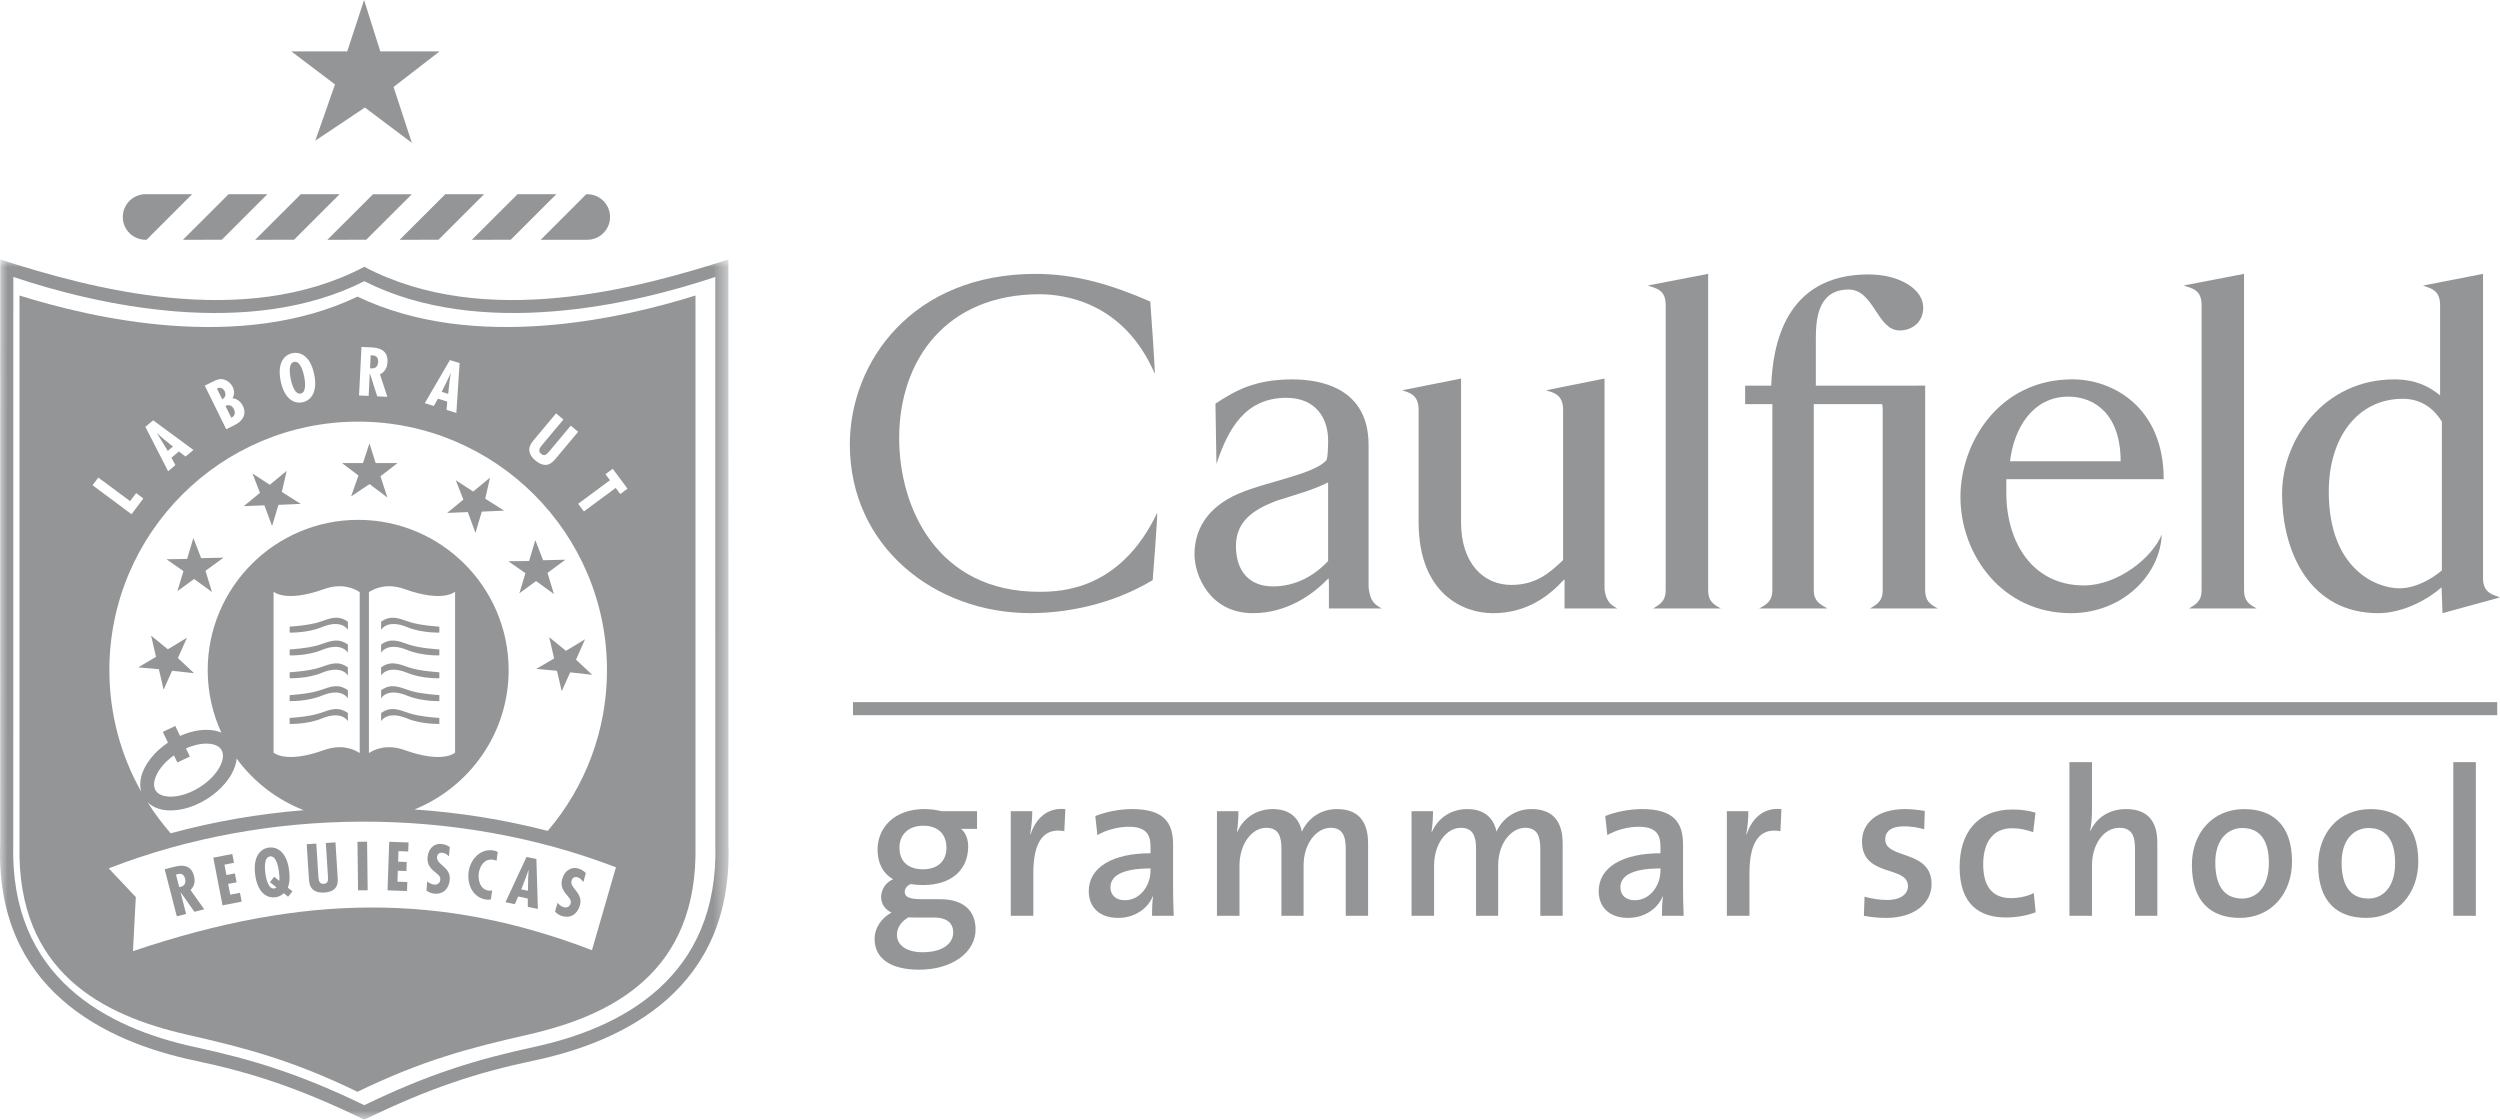 <?xml version="1.0" encoding="UTF-8"?>
<svg xmlns="http://www.w3.org/2000/svg" xmlns:xlink="http://www.w3.org/1999/xlink" width="163px" height="73px" viewBox="0 0 163 73" version="1.1">
  <title>Group 119</title>
  <defs>
    <polygon id="path-1" points="0 0 47.505 0 47.505 56.083 0 56.083"></polygon>
  </defs>
  <g id="🖥-Desktop-–-WOO-Agency-Website" stroke="none" stroke-width="1" fill="none" fill-rule="evenodd">
    <g id="About" transform="translate(-916, -4494)">
      <g id="Group-119" transform="translate(916, 4494)">
        <polygon id="Fill-1" fill="#939597" points="55.615 46.631 162.819 46.631 162.819 45.779 55.615 45.779"></polygon>
        <g id="Group-29" transform="translate(0, 16.917)">
          <g id="Group-4">
            <mask id="mask-2" fill="white">
              <use xlink:href="#path-1"></use>
            </mask>
            <g id="Clip-3"></g>
            <path d="M23.753,0.48 C15.846,4.643 5.777,1.851 0.017,0 L0.012,38.075 C-0.336,47.592 6.86,51.003 12.696,52.233 C16.453,53.024 19.517,54.033 23.753,56.084 C27.988,54.033 31.052,53.024 34.809,52.233 C40.645,51.003 47.841,47.592 47.493,38.075 L47.49,0 C41.728,1.851 31.66,4.643 23.753,0.48 M34.808,51.348 C31.056,52.162 27.988,53.09 23.753,55.14 C19.517,53.09 16.449,52.162 12.696,51.348 C6.976,50.111 0.613,46.835 0.865,38.09 L0.869,1.139 C6.275,2.954 16.208,5.235 23.753,1.418 C31.296,5.235 41.231,2.954 46.636,1.139 L46.641,38.09 C46.892,46.835 40.529,50.111 34.808,51.348" id="Fill-2" fill="#939597" mask="url(#mask-2)"></path>
          </g>
          <path d="M60.269,35.834 C58.314,35.834 57.217,37.041 57.217,38.484 C57.217,39.334 57.558,40.034 58.234,40.406 C57.752,40.612 57.45,41.077 57.45,41.572 C57.45,42.025 57.71,42.382 58.123,42.587 C57.533,42.89 57.024,43.535 57.024,44.304 C57.024,45.621 58.137,46.307 59.924,46.307 C62.125,46.307 63.608,45.142 63.608,43.688 C63.608,42.411 62.769,41.71 61.284,41.71 L60.116,41.71 C59.29,41.71 58.99,41.572 58.99,41.23 C58.99,41.037 59.112,40.829 59.389,40.721 C59.594,40.763 59.909,40.789 60.17,40.789 C62.094,40.789 63.126,39.748 63.126,38.264 C63.126,37.769 62.946,37.358 62.658,37.124 L63.703,37.124 L63.703,35.972 L61.395,35.972 C61.023,35.888 60.679,35.834 60.269,35.834 M59.234,42.89 C59.346,42.904 59.483,42.904 59.608,42.904 L60.886,42.904 C61.752,42.904 62.15,43.289 62.15,43.877 C62.15,44.618 61.436,45.169 60.157,45.169 C59.168,45.169 58.48,44.756 58.48,44.03 C58.48,43.563 58.77,43.151 59.234,42.89 M60.185,39.761 C59.196,39.761 58.644,39.238 58.644,38.346 C58.644,37.508 59.221,36.92 60.2,36.92 C61.145,36.92 61.709,37.455 61.709,38.359 C61.709,39.251 61.107,39.761 60.185,39.761" id="Fill-5" fill="#939597"></path>
          <path d="M67.195,37.481 L67.167,37.481 C67.261,36.961 67.304,36.355 67.304,35.972 L65.902,35.972 L65.902,42.793 L67.373,42.793 L67.373,40.02 C67.373,37.975 68.033,37.029 69.394,37.275 L69.461,35.834 C68.184,35.711 67.496,36.562 67.195,37.481" id="Fill-7" fill="#939597"></path>
          <path d="M76.485,38.14 C76.485,36.74 75.907,35.835 73.819,35.835 C72.94,35.835 72.089,36.025 71.413,36.287 L71.55,37.535 C72.128,37.179 72.953,36.988 73.584,36.988 C74.658,36.988 75.014,37.425 75.014,38.277 L75.014,38.715 C72.554,38.715 70.987,39.622 70.987,41.187 C70.987,42.271 71.729,42.93 72.898,42.93 C73.984,42.93 74.836,42.327 75.165,41.517 L75.181,41.532 C75.124,41.9 75.111,42.355 75.111,42.794 L76.527,42.794 C76.501,42.217 76.485,41.517 76.485,40.926 L76.485,38.14 Z M75.014,39.842 C75.014,40.817 74.342,41.778 73.338,41.778 C72.761,41.778 72.402,41.448 72.402,40.94 C72.402,40.35 72.871,39.705 75.014,39.705 L75.014,39.842 Z" id="Fill-9" fill="#939597"></path>
          <path d="M87.166,35.835 C85.928,35.835 85.172,36.643 84.882,37.302 C84.773,36.701 84.334,35.835 82.988,35.835 C81.928,35.835 81.075,36.41 80.676,37.317 L80.65,37.302 C80.719,36.905 80.745,36.329 80.745,35.973 L79.345,35.973 L79.345,42.794 L80.814,42.794 L80.814,39.527 C80.814,38.099 81.626,37.056 82.56,37.056 C83.386,37.056 83.549,37.659 83.549,38.428 L83.549,42.794 L84.994,42.794 L84.994,39.527 C84.994,38.03 85.871,37.056 86.754,37.056 C87.538,37.056 87.743,37.591 87.743,38.443 L87.743,42.794 L89.2,42.794 L89.2,38.085 C89.2,36.535 88.471,35.835 87.166,35.835" id="Fill-11" fill="#939597"></path>
          <path d="M99.852,35.835 C98.616,35.835 97.859,36.643 97.57,37.302 C97.458,36.701 97.02,35.835 95.674,35.835 C94.613,35.835 93.762,36.41 93.364,37.317 L93.336,37.302 C93.405,36.905 93.433,36.329 93.433,35.973 L92.032,35.973 L92.032,42.794 L93.502,42.794 L93.502,39.527 C93.502,38.099 94.312,37.056 95.246,37.056 C96.072,37.056 96.238,37.659 96.238,38.428 L96.238,42.794 L97.68,42.794 L97.68,39.527 C97.68,38.03 98.56,37.056 99.439,37.056 C100.225,37.056 100.428,37.591 100.428,38.443 L100.428,42.794 L101.886,42.794 L101.886,38.085 C101.886,36.535 101.157,35.835 99.852,35.835" id="Fill-13" fill="#939597"></path>
          <path d="M109.734,38.14 C109.734,36.74 109.155,35.835 107.067,35.835 C106.187,35.835 105.333,36.025 104.661,36.287 L104.798,37.535 C105.375,37.179 106.201,36.988 106.833,36.988 C107.906,36.988 108.262,37.425 108.262,38.277 L108.262,38.715 C105.803,38.715 104.235,39.622 104.235,41.187 C104.235,42.271 104.979,42.93 106.144,42.93 C107.23,42.93 108.082,42.327 108.413,41.517 L108.426,41.532 C108.372,41.9 108.357,42.355 108.357,42.794 L109.777,42.794 C109.747,42.217 109.734,41.517 109.734,40.926 L109.734,38.14 Z M108.262,39.842 C108.262,40.817 107.59,41.778 106.586,41.778 C106.006,41.778 105.65,41.448 105.65,40.94 C105.65,40.35 106.118,39.705 108.262,39.705 L108.262,39.842 Z" id="Fill-15" fill="#939597"></path>
          <path d="M113.883,37.481 L113.856,37.481 C113.955,36.961 113.994,36.355 113.994,35.972 L112.592,35.972 L112.592,42.793 L114.065,42.793 L114.065,40.02 C114.065,37.975 114.723,37.029 116.084,37.275 L116.15,35.834 C114.873,35.711 114.185,36.562 113.883,37.481" id="Fill-17" fill="#939597"></path>
          <path d="M122.915,37.811 C122.915,37.289 123.311,36.96 124.122,36.96 C124.563,36.96 125.043,37.027 125.458,37.151 L125.497,35.958 C125.086,35.89 124.619,35.834 124.219,35.834 C122.364,35.834 121.402,36.766 121.402,37.948 C121.402,40.309 124.4,39.486 124.4,40.859 C124.4,41.42 123.849,41.763 123.051,41.763 C122.529,41.763 121.994,41.669 121.568,41.545 L121.525,42.795 C121.95,42.876 122.46,42.931 122.968,42.931 C124.796,42.931 125.937,41.998 125.937,40.72 C125.937,38.455 122.915,39.129 122.915,37.811" id="Fill-19" fill="#939597"></path>
          <path d="M131.119,41.64 C129.759,41.64 129.305,40.695 129.305,39.443 C129.305,38.004 129.939,37.084 131.188,37.084 C131.683,37.084 132.15,37.192 132.563,37.345 L132.714,36.068 C132.26,35.93 131.737,35.863 131.23,35.863 C128.879,35.863 127.767,37.44 127.767,39.609 C127.767,42.04 129.045,42.904 130.804,42.904 C131.561,42.904 132.275,42.74 132.726,42.562 L132.604,41.31 C132.205,41.517 131.642,41.64 131.119,41.64" id="Fill-21" fill="#939597"></path>
          <path d="M138.624,35.835 C137.51,35.835 136.699,36.397 136.301,37.247 L136.273,37.233 C136.37,36.865 136.398,36.287 136.398,35.863 L136.398,32.773 L134.927,32.773 L134.927,42.794 L136.398,42.794 L136.398,39.512 C136.398,38.14 137.155,37.056 138.183,37.056 C138.968,37.056 139.202,37.55 139.202,38.403 L139.202,42.794 L140.658,42.794 L140.658,38.016 C140.658,36.808 140.176,35.835 138.624,35.835" id="Fill-23" fill="#939597"></path>
          <path d="M146.32,35.836 C144.245,35.836 142.912,37.412 142.912,39.474 C142.912,41.875 144.151,42.93 146.047,42.93 C148.067,42.93 149.44,41.352 149.44,39.252 C149.44,36.85 148.148,35.836 146.32,35.836 M146.183,41.668 C145.043,41.668 144.437,40.859 144.437,39.321 C144.437,37.758 145.304,37.07 146.196,37.07 C147.366,37.07 147.93,37.892 147.93,39.348 C147.93,40.927 147.131,41.668 146.183,41.668" id="Fill-25" fill="#939597"></path>
          <path d="M154.553,35.836 C152.477,35.836 151.145,37.412 151.145,39.474 C151.145,41.875 152.381,42.93 154.278,42.93 C156.297,42.93 157.673,41.352 157.673,39.252 C157.673,36.85 156.38,35.836 154.553,35.836 M154.416,41.668 C153.275,41.668 152.672,40.859 152.672,39.321 C152.672,37.758 153.536,37.07 154.431,37.07 C155.598,37.07 156.162,37.892 156.162,39.348 C156.162,40.927 155.364,41.668 154.416,41.668" id="Fill-27" fill="#939597"></path>
        </g>
        <polygon id="Fill-30" fill="#939597" points="159.956 59.71 161.426 59.71 161.426 49.69 159.956 49.69"></polygon>
        <g id="Group-47" transform="translate(55.409, 17.854)" fill="#939597">
          <path d="M11.77,22.122 C14.143,22.122 17.119,21.552 19.748,19.97 C19.748,19.97 20.097,15.502 20.033,15.597 C17.627,20.635 13.764,20.731 12.338,20.731 C5.721,20.731 3.217,15.279 3.217,10.715 C3.217,5.578 6.323,1.331 12.371,1.331 C13.922,1.331 17.848,1.808 19.875,6.498 C19.939,6.624 19.589,1.808 19.589,1.808 C17.119,0.729 14.745,0.003 12.116,0.003 C4.074,0.003 0,5.738 0,11.127 C0,17.75 5.499,22.122 11.77,22.122" id="Fill-31"></path>
          <path d="M53.194,2.028 L53.194,20.632 C53.194,21.323 52.846,21.539 52.373,21.816 L56.786,21.816 C56.279,21.539 55.963,21.323 55.963,20.632 L55.963,0 L52.023,0.76 C52.593,0.952 53.194,1.046 53.194,2.028" id="Fill-33"></path>
          <path d="M26.282,22.124 C28.526,22.124 30.235,20.878 31.215,19.841 C31.22,19.957 31.229,20.067 31.236,20.168 L31.236,21.816 L34.68,21.816 C34.247,21.58 33.91,21.367 33.822,20.422 L33.822,11.159 C33.822,7.42 30.677,6.882 28.842,6.882 C26.282,6.882 25.015,7.704 23.838,8.463 L23.903,12.393 C24.664,10.113 25.775,8.084 28.463,8.084 C30.454,8.084 31.184,9.509 31.184,10.84 C31.184,10.999 31.184,12.045 31.057,12.173 C30.078,13.218 26.282,13.661 24.602,14.709 C22.948,15.689 22.472,17.083 22.472,18.288 C22.472,19.65 23.458,22.124 26.282,22.124 M27.799,14.803 C29.286,14.326 30.17,14.104 31.184,13.598 L31.184,18.731 C30.295,19.65 29.127,20.379 27.578,20.379 C26.091,20.379 25.175,19.43 25.175,17.75 C25.175,16.132 26.313,15.374 27.799,14.803" id="Fill-35"></path>
          <path d="M37.085,8.864 L37.085,16.18 C37.085,20.91 40.043,22.126 41.92,22.126 C44.18,22.126 45.613,20.971 46.568,19.935 L46.6,19.945 L46.6,21.818 L50.043,21.818 C49.638,21.595 49.319,21.389 49.207,20.59 L49.207,6.827 L45.388,7.592 C45.899,7.75 46.505,7.878 46.505,8.864 L46.505,18.661 C45.582,19.552 44.691,20.283 43.129,20.283 C41.316,20.283 39.851,18.886 39.851,16.18 L39.851,6.827 L36.008,7.592 C36.484,7.75 37.085,7.878 37.085,8.864" id="Fill-37"></path>
          <path d="M79.608,22.125 C82.994,22.125 85.442,19.613 85.535,16.996 C84.934,18.496 82.678,20.316 80.464,20.316 C77.112,20.316 75.403,17.508 75.403,14.284 L75.403,13.39 L85.664,13.39 C85.664,8.731 82.392,6.879 79.704,6.879 C74.862,6.879 72.412,11.091 72.412,14.538 C72.412,18.336 75.15,22.125 79.608,22.125 M79.441,8.007 C81.179,8.007 82.856,9.171 82.856,12.221 L75.645,12.221 C75.901,10.053 77.134,8.007 79.441,8.007" id="Fill-39"></path>
          <path d="M88.134,2.028 L88.134,20.632 C88.134,21.323 87.788,21.539 87.311,21.816 L91.724,21.816 C91.217,21.539 90.903,21.323 90.903,20.632 L90.903,0 L86.965,0.76 C87.533,0.952 88.134,1.046 88.134,2.028" id="Fill-41"></path>
          <path d="M99.646,22.125 C101.364,22.125 103.017,21.126 103.779,20.441 L103.842,22.125 L107.591,21.097 C107.116,20.909 106.484,20.816 106.484,19.84 L106.484,0.001 L102.571,0.764 C103.079,0.957 103.685,1.051 103.685,2.04 L103.685,7.925 C102.954,7.325 102.062,6.882 100.696,6.882 C96.086,6.882 93.383,10.841 93.383,14.327 C93.383,18.226 95.258,22.125 99.646,22.125 M101.258,8.147 C102.56,8.147 103.355,8.907 103.801,9.635 L103.801,19.334 C103.291,19.777 102.18,20.504 101.035,20.504 C99.539,20.504 96.427,19.269 96.427,14.199 C96.427,10.681 98.302,8.147 101.258,8.147" id="Fill-43"></path>
          <path d="M60.148,20.632 C60.148,21.324 59.801,21.539 59.292,21.817 L63.738,21.817 C63.231,21.539 62.85,21.324 62.85,20.632 L62.85,8.495 L67.307,8.495 C67.331,8.614 67.344,8.74 67.344,8.88 L67.344,20.632 C67.344,21.324 66.998,21.539 66.521,21.817 L70.934,21.817 C70.428,21.539 70.112,21.324 70.112,20.632 L70.112,7.289 L62.984,7.292 L62.984,4.192 C62.984,2.876 63.162,1.024 65.116,1.024 C66.787,1.024 66.965,3.693 68.456,3.693 C69.169,3.693 69.986,3.229 69.986,2.196 C69.986,0.987 68.42,0.038 66.431,0.038 C60.922,0.038 60.177,4.729 60.073,7.292 L58.374,7.292 L58.374,8.495 L60.148,8.495 L60.148,20.632 Z" id="Fill-45"></path>
        </g>
        <polygon id="Fill-48" fill="#939597" points="14.461 15.631 17.431 12.663 14.903 12.663 11.926 15.635"></polygon>
        <polygon id="Fill-49" fill="#939597" points="16.636 15.635 19.171 15.63 22.141 12.663 19.613 12.663"></polygon>
        <polygon id="Fill-50" fill="#939597" points="26.851 12.664 24.322 12.664 21.344 15.635 23.879 15.631"></polygon>
        <polygon id="Fill-51" fill="#939597" points="28.591 15.631 31.561 12.663 29.032 12.663 26.056 15.635"></polygon>
        <polygon id="Fill-52" fill="#939597" points="33.3 15.631 36.27 12.663 33.743 12.663 30.765 15.635"></polygon>
        <g id="Group-65" transform="translate(8.005, 0)" fill="#939597">
          <path d="M1.487,15.633 L1.55,15.633 L4.52,12.662 L1.487,12.662 C0.666,12.662 0,13.33 0,14.149 C0,14.968 0.666,15.633 1.487,15.633" id="Fill-53"></path>
          <path d="M30.284,15.633 C31.106,15.633 31.77,14.966 31.77,14.147 C31.77,13.326 31.106,12.663 30.284,12.663 L30.219,12.663 L27.251,15.633 L30.284,15.633 Z" id="Fill-55"></path>
          <path d="M12.552,9.172 C13.755,8.366 15.786,7.01 15.786,7.01 C15.786,7.01 17.671,8.43 18.849,9.314 C18.387,7.914 17.654,5.671 17.654,5.671 C17.654,5.671 19.538,4.215 20.656,3.352 L16.791,3.352 C16.791,3.352 16.148,1.308 15.733,0 C15.304,1.305 14.635,3.352 14.635,3.352 L10.991,3.352 C12.078,4.174 13.837,5.506 13.837,5.506 C13.837,5.506 13.029,7.809 12.552,9.172" id="Fill-57"></path>
          <path d="M11.603,25.661 C12.01,25.578 11.876,24.784 11.825,24.537 C11.768,24.261 11.581,23.51 11.172,23.595 C10.765,23.679 10.896,24.443 10.951,24.718 C11.001,24.964 11.193,25.745 11.603,25.661" id="Fill-59"></path>
          <path d="M6.139,25.337 L6.483,26.03 C6.692,25.926 6.748,25.722 6.642,25.508 C6.538,25.301 6.351,25.221 6.139,25.337" id="Fill-61"></path>
          <path d="M16.651,23.585 C16.663,23.359 16.564,23.17 16.247,23.17 L16.163,23.167 L16.121,24.008 L16.229,24.019 C16.516,24.033 16.636,23.845 16.651,23.585" id="Fill-63"></path>
        </g>
        <polygon id="Fill-66" fill="#939597" points="29.176 24.782 28.798 25.551 29.22 25.679 29.314 24.826 29.391 24.348 29.38 24.346"></polygon>
        <polygon id="Fill-67" fill="#939597" points="10.237 28.257 10.494 28.668 10.936 29.4 11.274 29.117 10.606 28.572 10.244 28.253"></polygon>
        <g id="Group-72" transform="translate(10.737, 26.094)" fill="#939597">
          <path d="M4.509,0.574 C4.399,0.352 4.183,0.258 3.965,0.374 L4.341,1.143 C4.575,1.045 4.625,0.813 4.509,0.574" id="Fill-68"></path>
          <path d="M1.916,31.026 C1.702,30.189 0.998,30.327 0.611,30.424 L0,30.581 L0.791,33.651 L1.398,33.494 L1.032,32.078 L1.04,32.078 L1.94,33.355 L2.579,33.192 L1.684,31.934 C1.943,31.689 2.002,31.366 1.916,31.026 M1.055,31.722 L0.946,31.746 L0.735,30.928 L0.816,30.907 C1.118,30.812 1.271,30.964 1.327,31.184 C1.393,31.437 1.33,31.651 1.055,31.722" id="Fill-70"></path>
        </g>
        <polygon id="Fill-73" fill="#939597" points="15.012 58.332 14.876 57.632 15.427 57.525 15.315 56.945 14.765 57.052 14.633 56.377 15.256 56.255 15.145 55.679 13.907 55.919 14.508 59.028 15.756 58.786 15.646 58.209"></polygon>
        <g id="Group-78" transform="translate(16.609, 54.923)" fill="#939597">
          <path d="M2.24,1.815 C2.085,0.635 1.475,0.268 0.921,0.34 C0.368,0.412 -0.126,0.924 0.029,2.106 C0.183,3.283 0.791,3.651 1.345,3.579 C1.566,3.548 1.747,3.462 1.896,3.313 L2.173,3.544 L2.458,3.193 L2.152,2.952 C2.298,2.618 2.289,2.186 2.24,1.815 L2.24,1.815 Z M1.414,2.932 C1.367,2.976 1.331,2.998 1.27,3.005 C0.857,3.06 0.724,2.267 0.693,2.019 C0.655,1.737 0.584,0.968 0.996,0.913 C1.41,0.858 1.539,1.623 1.576,1.902 C1.607,2.138 1.625,2.327 1.598,2.514 L1.272,2.239 L0.991,2.593 L1.414,2.932 Z" id="Fill-74"></path>
          <path d="M5.263,0 L4.635,0.04 L4.773,2.219 C4.785,2.455 4.8,2.684 4.493,2.705 C4.153,2.728 4.16,2.364 4.144,2.125 L4.013,0.079 L3.387,0.119 L3.539,2.467 C3.574,3.058 3.943,3.306 4.523,3.271 C5.429,3.214 5.43,2.642 5.408,2.306 L5.263,0 Z" id="Fill-76"></path>
        </g>
        <polygon id="Fill-79" fill="#939597" points="23.308 54.884 23.345 58.052 23.972 58.045 23.935 54.877"></polygon>
        <polygon id="Fill-80" fill="#939597" points="25.268 58.051 26.538 58.095 26.557 57.507 25.915 57.485 25.939 56.772 26.498 56.791 26.518 56.201 25.957 56.183 25.982 55.495 26.615 55.517 26.638 54.928 25.377 54.886"></polygon>
        <g id="Group-85" transform="translate(27.805, 55.023)" fill="#939597">
          <path d="M1.518,2.34 C1.594,1.488 0.645,1.372 0.691,0.857 C0.708,0.663 0.839,0.556 1.032,0.575 C1.204,0.588 1.351,0.695 1.467,0.813 L1.52,0.206 C1.356,0.091 1.182,0.022 0.979,0.004 C0.444,-0.044 0.118,0.361 0.073,0.861 C0.032,1.322 0.234,1.573 0.573,1.849 C0.741,1.99 0.923,2.098 0.902,2.342 C0.883,2.552 0.713,2.669 0.513,2.653 C0.326,2.638 0.19,2.557 0.053,2.444 L0,3.039 C0.135,3.155 0.348,3.23 0.523,3.244 C1.109,3.296 1.47,2.901 1.518,2.34" id="Fill-81"></path>
          <path d="M3.905,3.632 C4.007,3.648 4.104,3.645 4.201,3.617 L4.285,3.033 C4.202,3.047 4.12,3.057 4.041,3.044 C3.5,2.966 3.347,2.358 3.413,1.893 C3.485,1.412 3.794,0.949 4.339,1.03 C4.417,1.039 4.489,1.064 4.568,1.096 L4.649,0.525 C4.549,0.474 4.451,0.437 4.342,0.423 C3.494,0.299 2.865,1.024 2.752,1.802 C2.633,2.625 3.009,3.502 3.905,3.632" id="Fill-83"></path>
        </g>
        <path d="M33.787,58.452 L34.41,58.583 L34.416,59.128 L35.07,59.265 L34.973,56.008 L34.328,55.875 L32.957,58.825 L33.567,58.954 L33.787,58.452 Z M34.294,57.188 L34.457,56.733 L34.465,56.735 L34.437,57.219 L34.421,58.076 L33.987,57.988 L34.294,57.188 Z" id="Fill-86" fill="#939597"></path>
        <g id="Group-111" transform="translate(1.267, 19.267)" fill="#939597">
          <path d="M36.544,39.759 C36.772,38.93 35.859,38.649 36,38.147 C36.05,37.96 36.199,37.879 36.387,37.932 C36.551,37.977 36.676,38.106 36.769,38.246 L36.929,37.659 C36.791,37.516 36.632,37.414 36.437,37.361 C35.918,37.216 35.524,37.559 35.39,38.042 C35.267,38.485 35.42,38.771 35.705,39.103 C35.84,39.273 36.002,39.412 35.936,39.646 C35.881,39.85 35.692,39.938 35.496,39.884 C35.317,39.834 35.199,39.731 35.083,39.594 L34.923,40.17 C35.035,40.309 35.23,40.419 35.401,40.466 C35.968,40.623 36.394,40.3 36.544,39.759" id="Fill-87"></path>
          <path d="M23.58,24.247 L23.58,24.779 C23.58,24.779 23.956,24.052 25.285,24.602 C26.225,24.992 27.379,24.956 27.379,24.956 L27.379,24.565 C27.379,24.565 26.099,24.495 25.389,24.247 C24.682,24 24.202,23.804 23.58,24.247" id="Fill-89"></path>
          <path d="M22.04,0.073 C14.378,3.736 4.723,1.476 0.005,0 L0.005,35.815 C-0.188,44.136 5.439,46.944 10.929,48.193 C14.797,49.073 17.805,49.867 22.04,51.917 C26.276,49.867 29.285,49.073 33.152,48.193 C38.642,46.944 44.269,44.136 44.078,35.815 L44.078,0 C39.359,1.476 29.704,3.736 22.04,0.073 L22.04,0.073 Z M28.067,4.209 L28.699,4.404 L28.487,7.655 L27.848,7.458 L27.894,6.914 L27.287,6.727 L27.022,7.203 L26.429,7.021 L28.067,4.209 Z M22.302,3.352 L22.93,3.383 C23.329,3.402 24.043,3.48 23.999,4.342 C23.982,4.692 23.829,4.984 23.507,5.139 L23.988,6.607 L23.328,6.573 L22.852,5.087 L22.841,5.087 L22.769,6.545 L22.143,6.516 L22.302,3.352 Z M22.086,8.224 C31.031,8.224 38.308,15.494 38.308,24.427 C38.308,28.42 36.855,32.079 34.446,34.907 C31.615,34.175 28.697,33.709 25.754,33.51 C29.351,32.056 31.897,28.532 31.897,24.427 C31.897,19.024 27.494,14.627 22.086,14.627 C16.678,14.627 12.275,19.024 12.275,24.427 C12.275,25.879 12.594,27.26 13.166,28.5 C13.054,28.453 12.938,28.415 12.813,28.384 C12.128,28.227 11.288,28.349 10.472,28.715 L10.164,28.067 L9.35,28.451 L9.682,29.154 C8.774,29.763 8.124,30.597 7.931,31.411 C7.855,31.743 7.858,32.058 7.937,32.345 C6.619,30.002 5.864,27.301 5.864,24.427 C5.864,15.494 13.141,8.224 22.086,8.224 L22.086,8.224 Z M25.115,29.639 C23.991,29.236 23.191,29.568 22.787,29.831 L22.787,19.338 C23.191,19.074 23.991,18.739 25.115,19.143 C27.638,20.047 28.404,19.31 28.404,19.31 L28.404,29.803 C28.404,29.803 27.638,30.544 25.115,29.639 L25.115,29.639 Z M10.859,29.53 C11.486,29.253 12.12,29.148 12.605,29.261 C12.871,29.324 13.06,29.442 13.169,29.615 C13.276,29.79 13.3,30.013 13.237,30.277 C13.09,30.902 12.513,31.59 11.727,32.076 C10.943,32.565 10.065,32.775 9.442,32.629 C9.178,32.566 8.988,32.45 8.881,32.274 C8.772,32.101 8.751,31.878 8.81,31.615 C8.941,31.056 9.414,30.449 10.074,29.98 L10.296,30.447 L11.112,30.061 L10.859,29.53 Z M9.236,33.505 C10.098,33.707 11.209,33.46 12.202,32.842 C13.198,32.224 13.914,31.341 14.115,30.481 C14.139,30.383 14.151,30.286 14.161,30.19 C15.257,31.692 16.774,32.87 18.536,33.557 C15.595,33.793 12.682,34.295 9.861,35.065 C9.31,34.431 8.806,33.759 8.356,33.045 C8.584,33.265 8.882,33.423 9.236,33.505 L9.236,33.505 Z M16.571,29.803 L16.571,19.31 C16.571,19.31 17.335,20.047 19.858,19.143 C20.984,18.739 21.782,19.074 22.186,19.338 L22.186,29.831 C21.782,29.568 20.984,29.236 19.858,29.639 C17.335,30.544 16.571,29.803 16.571,29.803 L16.571,29.803 Z M17.794,3.76 C18.343,3.648 18.975,3.97 19.218,5.135 C19.459,6.297 19.006,6.845 18.458,6.962 C17.91,7.074 17.276,6.751 17.035,5.587 C16.793,4.422 17.247,3.876 17.794,3.76 L17.794,3.76 Z M12.634,5.605 C12.854,5.497 13.047,5.411 13.3,5.47 C13.563,5.527 13.788,5.731 13.907,5.967 C14.029,6.219 14.03,6.457 13.889,6.707 C14.18,6.702 14.444,6.949 14.565,7.194 C14.841,7.754 14.543,8.196 14.029,8.449 L13.483,8.717 L12.083,5.875 L12.634,5.605 Z M8.719,8.138 L11.345,10.07 L10.831,10.502 L10.399,10.167 L9.911,10.575 L10.168,11.058 L9.693,11.457 L8.212,8.563 L8.719,8.138 Z M5.141,11.868 L7.216,13.407 L7.607,12.882 L8.078,13.231 L7.311,14.262 L4.768,12.37 L5.141,11.868 Z M37.328,42.685 C27.606,38.954 18.586,38.974 7.402,42.748 C7.449,41.829 7.588,39.223 7.588,39.223 C7.588,39.223 6.386,37.945 5.821,37.349 C16.212,33.315 28.486,33.285 38.892,37.281 C38.704,37.93 37.543,41.941 37.328,42.685 L37.328,42.685 Z M38.211,11.649 L38.684,11.297 L39.647,12.594 L39.174,12.944 L38.877,12.545 L36.802,14.08 L36.429,13.579 L38.504,12.043 L38.211,11.649 Z M33.478,9.491 L34.989,7.684 L35.468,8.086 L34.151,9.658 C33.998,9.844 33.744,10.101 34.007,10.32 C34.242,10.516 34.39,10.339 34.545,10.163 L35.947,8.484 L36.427,8.886 L34.944,10.66 C34.727,10.916 34.333,11.331 33.638,10.753 C33.191,10.378 33.099,9.946 33.478,9.491 L33.478,9.491 Z" id="Fill-91"></path>
          <path d="M23.58,27.225 L23.58,27.757 C23.58,27.757 23.956,27.029 25.285,27.579 C26.225,27.969 27.379,27.933 27.379,27.933 L27.379,27.542 C27.379,27.542 26.099,27.472 25.389,27.225 C24.682,26.979 24.202,26.782 23.58,27.225" id="Fill-93"></path>
          <path d="M23.58,25.736 L23.58,26.269 C23.58,26.269 23.956,25.541 25.285,26.091 C26.225,26.48 27.379,26.445 27.379,26.445 L27.379,26.054 C27.379,26.054 26.099,25.982 25.389,25.736 C24.682,25.489 24.202,25.293 23.58,25.736" id="Fill-95"></path>
          <path d="M23.58,22.759 L23.58,23.292 C23.58,23.292 23.956,22.564 25.285,23.113 C26.225,23.503 27.379,23.466 27.379,23.466 L27.379,23.076 C27.379,23.076 26.099,23.006 25.389,22.759 C24.682,22.511 24.202,22.316 23.58,22.759" id="Fill-97"></path>
          <path d="M19.713,26.091 C21.041,25.541 21.416,26.269 21.416,26.269 L21.416,25.736 C20.794,25.293 20.315,25.488 19.607,25.736 C18.897,25.983 17.619,26.055 17.619,26.055 L17.619,26.445 C17.619,26.445 18.772,26.48 19.713,26.091" id="Fill-99"></path>
          <path d="M21.416,27.756 L21.416,27.225 C20.794,26.783 20.314,26.978 19.607,27.225 C18.897,27.473 17.617,27.543 17.617,27.543 L17.617,27.934 C17.617,27.934 18.771,27.969 19.713,27.579 C21.04,27.028 21.416,27.756 21.416,27.756" id="Fill-101"></path>
          <path d="M19.713,24.602 C21.041,24.052 21.416,24.78 21.416,24.78 L21.416,24.247 C20.794,23.804 20.315,24 19.607,24.247 C18.897,24.495 17.619,24.565 17.619,24.565 L17.619,24.956 C17.619,24.956 18.772,24.993 19.713,24.602" id="Fill-103"></path>
          <path d="M19.713,23.113 C21.041,22.564 21.416,23.292 21.416,23.292 L21.416,22.759 C20.794,22.316 20.315,22.511 19.607,22.759 C18.897,23.006 17.619,23.076 17.619,23.076 L17.619,23.467 C17.619,23.467 18.772,23.503 19.713,23.113" id="Fill-105"></path>
          <path d="M19.713,21.623 C21.041,21.075 21.416,21.802 21.416,21.802 L21.416,21.271 C20.794,20.826 20.315,21.023 19.607,21.271 C18.897,21.518 17.619,21.588 17.619,21.588 L17.619,21.979 C17.619,21.979 18.772,22.015 19.713,21.623" id="Fill-107"></path>
          <path d="M23.58,21.271 L23.58,21.802 C23.58,21.802 23.956,21.074 25.285,21.623 C26.225,22.015 27.379,21.978 27.379,21.978 L27.379,21.588 C27.379,21.588 26.099,21.519 25.389,21.271 C24.682,21.024 24.202,20.828 23.58,21.271" id="Fill-109"></path>
        </g>
        <polygon id="Fill-112" fill="#939597" points="22.894 32.365 24.094 31.562 25.258 32.438 24.806 31.053 25.919 30.191 24.493 30.191 24.088 28.906 23.667 30.191 22.297 30.191 23.371 31.004"></polygon>
        <polygon id="Fill-113" fill="#939597" points="17.239 32.948 17.739 34.3 18.153 32.917 19.608 32.854 18.375 32.075 18.69 30.703 17.589 31.608 16.459 30.871 16.951 32.133 15.893 33.001"></polygon>
        <polygon id="Fill-114" fill="#939597" points="30.501 33.388 30.999 34.741 31.413 33.357 32.868 33.294 31.638 32.516 31.95 31.142 30.849 32.048 29.718 31.311 30.211 32.573 29.153 33.442"></polygon>
        <polygon id="Fill-115" fill="#939597" points="11.961 37.236 11.567 38.544 12.656 37.75 13.821 38.599 13.398 37.218 14.574 36.358 13.115 36.392 12.608 35.079 12.2 36.442 10.849 36.463"></polygon>
        <polygon id="Fill-116" fill="#939597" points="33.863 38.68 34.952 37.886 36.117 38.732 35.695 37.351 36.868 36.493 35.41 36.527 34.903 35.215 34.496 36.578 33.144 36.594 34.258 37.371"></polygon>
        <polygon id="Fill-117" fill="#939597" points="12.19 41.579 10.942 42.333 9.851 41.441 10.172 42.827 9.011 43.511 10.359 43.633 10.668 44.966 11.22 43.734 12.654 43.894 11.599 42.905"></polygon>
        <polygon id="Fill-118" fill="#939597" points="36.129 42.931 34.965 43.613 36.314 43.735 36.624 45.068 37.177 43.837 38.611 43.998 37.556 43.009 38.147 41.679 36.899 42.434 35.807 41.543"></polygon>
      </g>
    </g>
  </g>
</svg>
